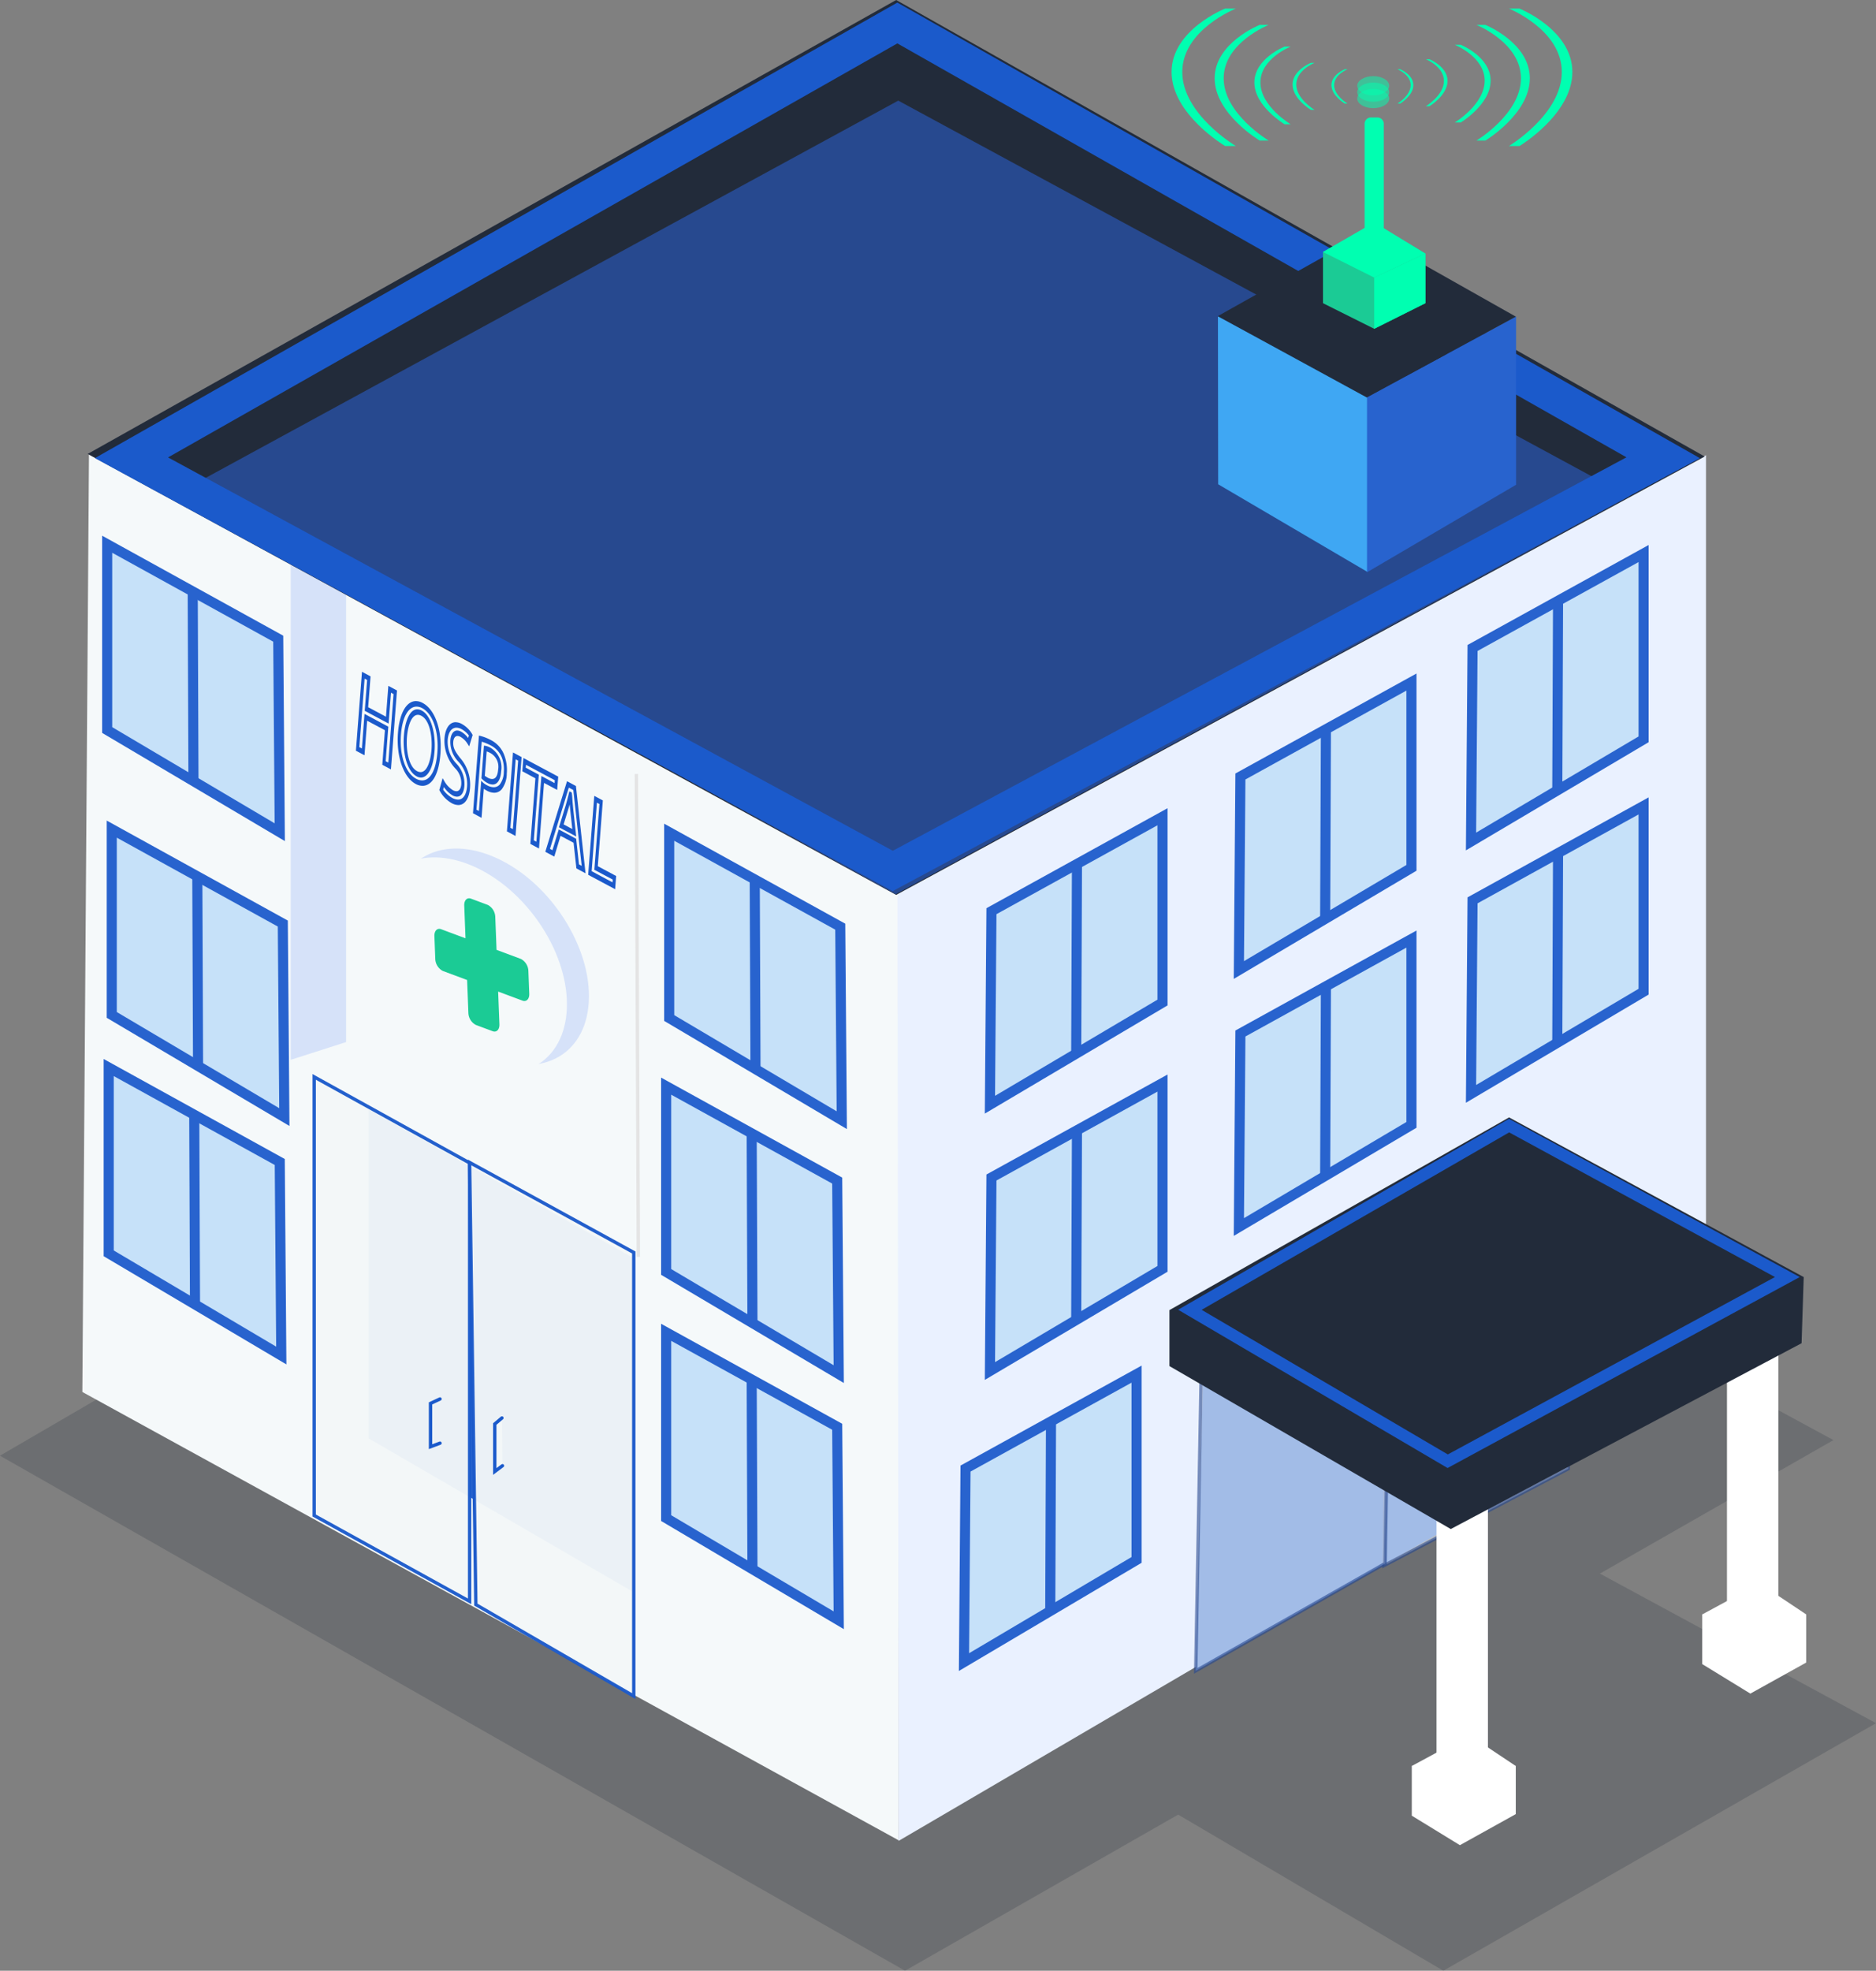 <svg xmlns="http://www.w3.org/2000/svg" xmlns:xlink="http://www.w3.org/1999/xlink" width="558.301" height="586.36" viewBox="0 0 558.301 586.36">
  <rect x="0" y="0" width="558.301" height="586.36" fill="#808080" stroke="none"/>
  <defs>
    <clipPath id="clip-path">
      <path id="Trazado_3035" data-name="Trazado 3035" d="M2.447,73.787,0,8.352,79.693,0l2.447,65.435Z" fill="none"/>
    </clipPath>
    <clipPath id="clip-path-2">
      <path id="Trazado_3034" data-name="Trazado 3034" d="M.686,24.267,0,0,81.014,32.863,81.7,57.13.686,24.267" fill="none"/>
    </clipPath>
  </defs>
  <g id="Grupo_3392" data-name="Grupo 3392" transform="translate(-1226.137 -401.332)">
    <path id="Trazado_3105" data-name="Trazado 3105" d="M1523.124,729.634l69.5-39.716L1314.283,539,1047,694.561,1316.331,847.8l81.293-46.453,78.912,46.453L1605.3,774.146Z" transform="translate(179.137 139.891)" fill="#222b3a" opacity="0.204"/>
    <g id="Hospital" transform="translate(1250.647 401.332)">
      <path id="Trazado_2641" data-name="Trazado 2641" d="M363.205,1698.579l-208.993-113.2-207.875,113.2,207.112,113.7Z" transform="translate(88.747 -1546.02)" fill="#27498f"/>
      <path id="Trazado_2643" data-name="Trazado 2643" d="M-30.565,1660.543v147.409l79.19,42.448V1703.763Z" transform="translate(109.051 -1479.948)" fill="#e4e4e4"/>
      <path id="Trazado_2644" data-name="Trazado 2644" d="M170.626,2048.823l-242.96-133.412,1.971-279.1,241,130.043Z" transform="translate(72.334 -1501.251)" fill="#f5f9fa"/>
      <path id="Trazado_2645" data-name="Trazado 2645" d="M57.1,2048.8,297.38,1908.179V1636.515L56.763,1766.944Z" transform="translate(185.816 -1501.07)" fill="#eaf1ff"/>
      <path id="Trazado_2646" data-name="Trazado 2646" d="M-39.33,1653.842V1804.09l16.472-5.276V1650.686Z" transform="translate(101.346 -1488.76)" fill="#d6e2f9"/>
      <path id="Trazado_2647" data-name="Trazado 2647" d="M51.459,1883.51l-78.429-45.535V1740.12l78.429,43.97Z" transform="translate(112.211 -1409.997)" fill="#2863ce"/>
      <path id="Trazado_2648" data-name="Trazado 2648" d="M-71.493,1699.493l240.611-135.06,240.617,135.832L169.118,1830.693Z" transform="translate(73.073 -1564.433)" fill="#222b3a"/>
      <g id="Grupo_549" data-name="Grupo 549" transform="translate(7.843 317.631)">
        <path id="Trazado_2649" data-name="Trazado 2649" d="M-16.8,1819.158l-51.36-30.405v-55.281l50.905,28.1Z" transform="translate(68.16 -1733.472)" fill="#c6e1f9" stroke="#2863ce" stroke-miterlimit="10" stroke-width="3"/>
        <line id="Línea_1214" data-name="Línea 1214" x2="0.227" y2="56.8" transform="translate(25.453 13.362)" fill="none" stroke="#2863ce" stroke-miterlimit="10" stroke-width="3"/>
      </g>
      <g id="Grupo_550" data-name="Grupo 550" transform="translate(8.751 246.69)">
        <path id="Trazado_2650" data-name="Trazado 2650" d="M-16.317,1781.4-67.677,1751v-55.281l50.905,28.1Z" transform="translate(67.677 -1695.718)" fill="#c6e1f9" stroke="#2863ce" stroke-miterlimit="10" stroke-width="3"/>
        <line id="Línea_1215" data-name="Línea 1215" x2="0.227" y2="56.8" transform="translate(25.453 13.36)" fill="none" stroke="#2863ce" stroke-miterlimit="10" stroke-width="3"/>
      </g>
      <g id="Puerta" transform="translate(68.989 320.417)" opacity="0.999">
        <path id="Trazado_1928" data-name="Trazado 1928" d="M-39.664,1867.166l0-130.5L6.6,1762.275v130.44Z" transform="translate(39.664 -1736.67)" fill="#f3f7f8" stroke="#1b5acb" stroke-width="1" opacity="0.959"/>
        <path id="Trazado_1929" data-name="Trazado 1929" d="M-15.181,1786.5-18,1787.821V1800.7l2.819-1.047" transform="translate(52.625 -1690.676)" fill="none" stroke="#1b5acb" stroke-linecap="round" stroke-miterlimit="10" stroke-width="1"/>
      </g>
      <g id="Puerta-2" transform="translate(115.249 345.873)">
        <path id="Trazado_2187" data-name="Trazado 2187" d="M-9.146,1881.554-11,1750l48.855,26.781v131.994Z" transform="translate(11 -1750)" fill="#f3f7f8" stroke="#1b5acb" stroke-width="1" opacity="0.961"/>
        <path id="Trazado_2188" data-name="Trazado 2188" d="M-4.727,1803.868l-2.289,1.718v-14.127l2.129-1.8" transform="translate(14.502 -1713.637)" fill="#f3f7f8" stroke="#1b5acb" stroke-linecap="round" stroke-miterlimit="10" stroke-width="1"/>
      </g>
      <path id="Trazado_2651" data-name="Trazado 2651" d="M104,1888.511l75.413-42.617V1761.3l-73.249,40.615Z" transform="translate(227.339 -1391.379)" fill="#2863ce"/>
      <g id="Grupo_725" data-name="Grupo 725" transform="translate(387.372 343.276)">
        <path id="Trazado_1928-2" data-name="Trazado 1928-2" d="M188.65,1840.846h0l-.6-93.726-53.222,30.209-1.005,92.329Z" transform="translate(-133.82 -1747.12)" fill="#f3f7f8" stroke="#27498f" stroke-width="1" opacity="0.6"/>
        <path id="Trazado_1929-2" data-name="Trazado 1929-2" d="M140.581,1782.731l-3.02-1.565v12.881l2.809,1.635" transform="translate(-130.532 -1717.193)" fill="none" stroke="#27498f" stroke-linecap="round" stroke-miterlimit="10" stroke-width="3.521"/>
      </g>
      <g id="Grupo_760" data-name="Grupo 760" transform="translate(395.641 430.119)">
        <path id="Trazado_3072" data-name="Trazado 3072" d="M361,1696.85l14.319,9.238,16.628-9.238-13.857-9.238Z" transform="translate(-361 -1601.525)" fill="#fff"/>
        <g id="Grupo_759" data-name="Grupo 759" transform="translate(7.361)">
          <ellipse id="Elipse_225" data-name="Elipse 225" cx="7.649" cy="4.104" rx="7.649" ry="4.104" transform="translate(0 91.104)" fill="#fff"/>
          <rect id="Rectángulo_1704" data-name="Rectángulo 1704" width="15.297" height="94.682" fill="#fff"/>
        </g>
        <path id="Trazado_3073" data-name="Trazado 3073" d="M391.947,1699.553v14.319l-16.628,9.238L361,1714.333v-14.781" transform="translate(-361 -1604.228)" fill="#fff"/>
      </g>
      <g id="Grupo_761" data-name="Grupo 761" transform="translate(482.077 385.022)">
        <path id="Trazado_3072-2" data-name="Trazado 3072" d="M361,1696.85l14.319,9.238,16.628-9.238-13.857-9.238Z" transform="translate(-361 -1601.525)" fill="#fff"/>
        <g id="Grupo_759-2" data-name="Grupo 759" transform="translate(7.361 0)">
          <ellipse id="Elipse_225-2" data-name="Elipse 225" cx="7.649" cy="4.104" rx="7.649" ry="4.104" transform="translate(0 91.104)" fill="#fff"/>
          <rect id="Rectángulo_1704-2" data-name="Rectángulo 1704" width="15.297" height="94.682" fill="#fff"/>
        </g>
        <path id="Trazado_3073-2" data-name="Trazado 3073" d="M391.947,1699.553v14.319l-16.628,9.238L361,1714.333v-14.781" transform="translate(-361 -1604.228)" fill="#fff"/>
      </g>
      <g id="Puerta-3" transform="translate(331.339 364.079)">
        <path id="Trazado_2187-2" data-name="Trazado 2187-2" d="M160.371,1859.3l1.672-101.109-56.165,31.585L104,1891.244Z" transform="translate(-104 -1758.191)" fill="#f3f7f8" stroke="#27498f" stroke-width="1" opacity="0.6"/>
      </g>
      <path id="Trazado_2653" data-name="Trazado 2653" d="M375.561,1698.164l-217.478-117.8-216.311,117.8L157.3,1816.48Z" transform="translate(84.733 -1550.425)" fill="#27498f"/>
      <path id="Trazado_2654" data-name="Trazado 2654" d="M391.286,1697.432,163.367,1568.073-64.551,1697.432,162,1820.368Z" transform="translate(79.176 -1561.233)" fill="none" stroke="#1b5acb" stroke-miterlimit="10" stroke-width="10.563"/>
      <g id="Grupo_555" data-name="Grupo 555" transform="translate(74.203 243.992)">
        <g id="Grupo_552" data-name="Grupo 552" transform="translate(18.418 8.473)">
          <g id="Grupo_551" data-name="Grupo 551">
            <path id="Trazado_2655" data-name="Trazado 2655" d="M-22.989,1717.643c-.956,16.177,11.246,35.259,27.257,42.622s29.822.385,30.781-15.783-11.3-35.428-27.312-42.79S-22.033,1701.466-22.989,1717.643Z" transform="translate(23.042 -1698.792)" fill="#d6e2f9"/>
          </g>
        </g>
        <g id="Grupo_554" data-name="Grupo 554" transform="translate(0 0)">
          <g id="Grupo_553" data-name="Grupo 553" transform="translate(0)">
            <ellipse id="Elipse_206" data-name="Elipse 206" cx="24.288" cy="35.885" rx="24.288" ry="35.885" transform="matrix(0.798, -0.602, 0.602, 0.798, 0, 29.255)" fill="#f5f9fa"/>
          </g>
        </g>
        <path id="Trazado_2656" data-name="Trazado 2656" d="M-14.565,1715.875l7.247,2.7-.376-9.737c-.06-1.573.838-2.492,2.009-2.057l5,1.864a4.208,4.208,0,0,1,2.227,3.634l.376,9.737,7.247,2.7a4.2,4.2,0,0,1,2.227,3.634l.259,6.719c.06,1.57-.84,2.492-2.009,2.056l-7.249-2.7.376,9.737c.06,1.572-.838,2.491-2.007,2.057l-5-1.864a4.2,4.2,0,0,1-2.227-3.634l-.376-9.737-7.249-2.7a4.214,4.214,0,0,1-2.229-3.634l-.257-6.72C-16.634,1716.36-15.736,1715.439-14.565,1715.875Z" transform="translate(47.142 -1683.392)" fill="#1bcb95"/>
      </g>
      <path id="Trazado_2658" data-name="Trazado 2658" d="M-62.783,1680.317" transform="translate(80.73 -1462.566)" fill="none" stroke="#2863ce" stroke-miterlimit="10" stroke-width="5.868"/>
      <path id="Trazado_2659" data-name="Trazado 2659" d="M47.552,1743.85" transform="translate(177.719 -1406.718)" fill="none" stroke="#2863ce" stroke-miterlimit="10" stroke-width="5.868"/>
      <g id="Grupo_556" data-name="Grupo 556" transform="translate(174.647 247.611)">
        <path id="Trazado_2660" data-name="Trazado 2660" d="M71.971,1781.894l-51.36-30.4v-55.281l50.905,28.1Z" transform="translate(-20.611 -1696.208)" fill="#c6e1f9" stroke="#2863ce" stroke-miterlimit="10" stroke-width="3"/>
        <line id="Línea_1216" data-name="Línea 1216" x2="0.227" y2="56.8" transform="translate(25.452 13.362)" fill="none" stroke="#2863ce" stroke-miterlimit="10" stroke-width="3"/>
      </g>
      <g id="Grupo_557" data-name="Grupo 557" transform="translate(173.738 323.161)">
        <path id="Trazado_2661" data-name="Trazado 2661" d="M71.487,1822.1l-51.36-30.4v-55.281l50.905,28.1Z" transform="translate(-20.127 -1736.415)" fill="#c6e1f9" stroke="#2863ce" stroke-miterlimit="10" stroke-width="3"/>
        <line id="Línea_1217" data-name="Línea 1217" x2="0.227" y2="56.8" transform="translate(25.453 13.36)" fill="none" stroke="#2863ce" stroke-miterlimit="10" stroke-width="3"/>
      </g>
      <g id="Grupo_558" data-name="Grupo 558" transform="translate(173.738 396.404)">
        <path id="Trazado_2662" data-name="Trazado 2662" d="M71.487,1861.078l-51.36-30.4v-55.279l50.905,28.1Z" transform="translate(-20.127 -1775.394)" fill="#c6e1f9" stroke="#2863ce" stroke-miterlimit="10" stroke-width="3"/>
        <line id="Línea_1218" data-name="Línea 1218" x2="0.227" y2="56.8" transform="translate(25.453 13.364)" fill="none" stroke="#2863ce" stroke-miterlimit="10" stroke-width="3"/>
      </g>
      <g id="Grupo_559" data-name="Grupo 559" transform="translate(7.388 161.926)">
        <path id="Trazado_2663" data-name="Trazado 2663" d="M-17.042,1736.294l-51.36-30.4v-55.282l50.905,28.1Z" transform="translate(68.402 -1650.608)" fill="#c6e1f9" stroke="#2863ce" stroke-miterlimit="10" stroke-width="3"/>
        <line id="Línea_1219" data-name="Línea 1219" x2="0.227" y2="56.8" transform="translate(25.453 13.36)" fill="none" stroke="#2863ce" stroke-miterlimit="10" stroke-width="3"/>
      </g>
      <g id="Grupo_560" data-name="Grupo 560" transform="translate(270.093 243.003)">
        <path id="Trazado_2664" data-name="Trazado 2664" d="M71.406,1779.442l51.36-30.4v-55.281l-50.905,28.1Z" transform="translate(-71.406 -1693.756)" fill="#c6e1f9" stroke="#2863ce" stroke-miterlimit="10" stroke-width="3"/>
        <line id="Línea_1220" data-name="Línea 1220" x1="0.227" y2="56.8" transform="translate(25.679 13.362)" fill="none" stroke="#2863ce" stroke-miterlimit="10" stroke-width="3"/>
      </g>
      <g id="Grupo_561" data-name="Grupo 561" transform="translate(344.18 202.927)">
        <path id="Trazado_2665" data-name="Trazado 2665" d="M110.834,1758.115l51.36-30.4v-55.282l-50.905,28.1Z" transform="translate(-110.834 -1672.428)" fill="#c6e1f9" stroke="#2863ce" stroke-miterlimit="10" stroke-width="3"/>
        <line id="Línea_1221" data-name="Línea 1221" x1="0.227" y2="56.8" transform="translate(25.679 13.36)" fill="none" stroke="#2863ce" stroke-miterlimit="10" stroke-width="3"/>
      </g>
      <g id="Grupo_562" data-name="Grupo 562" transform="translate(413.272 164.689)">
        <path id="Trazado_2666" data-name="Trazado 2666" d="M147.6,1737.765l51.36-30.4v-55.282l-50.905,28.1Z" transform="translate(-147.604 -1652.078)" fill="#c6e1f9" stroke="#2863ce" stroke-miterlimit="10" stroke-width="3"/>
        <line id="Línea_1222" data-name="Línea 1222" x1="0.227" y2="56.8" transform="translate(25.671 13.362)" fill="none" stroke="#2863ce" stroke-miterlimit="10" stroke-width="3"/>
      </g>
      <g id="Grupo_563" data-name="Grupo 563" transform="translate(270.093 322.241)">
        <path id="Trazado_2667" data-name="Trazado 2667" d="M71.406,1821.609l51.36-30.4v-55.279l-50.905,28.1Z" transform="translate(-71.406 -1735.925)" fill="#c6e1f9" stroke="#2863ce" stroke-miterlimit="10" stroke-width="3"/>
        <line id="Línea_1223" data-name="Línea 1223" x1="0.227" y2="56.8" transform="translate(25.679 13.36)" fill="none" stroke="#2863ce" stroke-miterlimit="10" stroke-width="3"/>
      </g>
      <g id="Grupo_564" data-name="Grupo 564" transform="translate(262.369 408.847)">
        <path id="Trazado_2668" data-name="Trazado 2668" d="M67.3,1867.7l51.36-30.4v-55.281l-50.905,28.1Z" transform="translate(-67.295 -1782.016)" fill="#c6e1f9" stroke="#2863ce" stroke-miterlimit="10" stroke-width="3"/>
        <line id="Línea_1224" data-name="Línea 1224" x1="0.227" y2="56.8" transform="translate(25.679 13.36)" fill="none" stroke="#2863ce" stroke-miterlimit="10" stroke-width="3"/>
      </g>
      <g id="Grupo_565" data-name="Grupo 565" transform="translate(344.18 279.398)">
        <path id="Trazado_2669" data-name="Trazado 2669" d="M110.834,1798.811l51.36-30.4v-55.281l-50.905,28.1Z" transform="translate(-110.834 -1713.125)" fill="#c6e1f9" stroke="#2863ce" stroke-miterlimit="10" stroke-width="3"/>
        <line id="Línea_1225" data-name="Línea 1225" x1="0.227" y2="56.8" transform="translate(25.679 13.36)" fill="none" stroke="#2863ce" stroke-miterlimit="10" stroke-width="3"/>
      </g>
      <g id="Grupo_566" data-name="Grupo 566" transform="translate(413.272 239.781)">
        <path id="Trazado_2670" data-name="Trazado 2670" d="M147.6,1777.726l51.36-30.405v-55.28l-50.905,28.1Z" transform="translate(-147.604 -1692.041)" fill="#c6e1f9" stroke="#2863ce" stroke-miterlimit="10" stroke-width="3"/>
        <line id="Línea_1226" data-name="Línea 1226" x1="0.227" y2="56.8" transform="translate(25.671 13.36)" fill="none" stroke="#2863ce" stroke-miterlimit="10" stroke-width="3"/>
      </g>
      <path id="Trazado_2682" data-name="Trazado 2682" d="M151.952,1690.555l-44.364-26.04-.07-50.018,44.434,23.977Z" transform="translate(230.431 -1520.425)" fill="#3fa7f3"/>
      <path id="Trazado_2683" data-name="Trazado 2683" d="M131.13,1690.666l44.364-26.04v-50.1l-44.364,24.052Z" transform="translate(251.187 -1520.395)" fill="#2863ce"/>
      <path id="Trazado_2684" data-name="Trazado 2684" d="M107.485,1626.147l44.364-24.9,44.364,25.044-44.364,24.051Z" transform="translate(230.402 -1532.075)" fill="#222b3a"/>
      <path id="Trazado_2685" data-name="Trazado 2685" d="M99.837,1815.356V1798.7l101.081-57.329,87.685,47.5-.639,19.683-104.4,55.284Z" transform="translate(223.679 -1408.899)" fill="#222b3a"/>
      <g id="Grupo_581" data-name="Grupo 581" transform="translate(76.184 191.203)">
        <g id="Grupo_580" data-name="Grupo 580" transform="matrix(0.995, 0.105, -0.105, 0.995, 7.713, 0)">
          <g id="Grupo_579" data-name="Grupo 579" transform="translate(0 0)">
            <g id="Grupo_728" data-name="Grupo 728">
              <g id="Grupo_727" data-name="Grupo 727" clip-path="url(#clip-path)">
                <g id="Grupo_578" data-name="Grupo 578" transform="translate(0.219 8.327)">
                  <g id="Grupo_577" data-name="Grupo 577">
                    <g id="Grupo_576" data-name="Grupo 576">
                      <g id="Grupo_575" data-name="Grupo 575">
                        <g id="Grupo_574" data-name="Grupo 574">
                          <g id="Grupo_573" data-name="Grupo 573">
                            <g id="Grupo_726" data-name="Grupo 726">
                              <g id="Grupo_725-2" data-name="Grupo 725" clip-path="url(#clip-path-2)">
                                <g id="Grupo_572" data-name="Grupo 572" transform="translate(0.016 0.364)">
                                  <path id="Trazado_2686" data-name="Trazado 2686" d="M2.354,22.691l-.787-.315L.99,1.949l.789.316.25,9.194,7.46,3.025L9.23,5.29l.81.327.577,20.425L9.8,25.715l-.3-10.3L2.063,12.385l.3,10.3M0,0,.331,11.77.665,23.541l2.683,1.074-.3-10.3L8.61,16.575l.3,10.3,2.7,1.1L10.936,4.437l-2.7-1.092L8.5,12.55,2.939,10.292,2.678,1.1,0,0" fill="#1b5acb"/>
                                  <path id="Trazado_2687" data-name="Trazado 2687" d="M7.912,20.87a2.234,2.234,0,0,1-1.064-.18C4.231,19.632,2.925,14.936,2.8,11.024c-.094-3.568.667-6.813,2.544-7.009A2.2,2.2,0,0,1,6.408,4.2c2.618,1.056,3.923,5.751,4.047,9.713.09,3.538-.669,6.766-2.544,6.962M4.979,2.409c-2.3.244-3.239,4.034-3.123,8.23.122,4.816,1.905,10.333,5.04,11.61a2.736,2.736,0,0,0,1.306.212c2.065-.216,3.33-3.3,3.2-8.178C11.275,9.453,9.481,3.9,6.361,2.642A2.848,2.848,0,0,0,4.98,2.407M8.643,23.281a3.82,3.82,0,0,1-1.826-.308C3.479,21.628,1.126,16.539.952,10.349.8,5.139,2.288,1.873,4.7,1.623a3.531,3.531,0,0,1,1.717.284C9.738,3.254,12.1,8.326,12.28,14.513c.16,5.322-1.238,8.519-3.638,8.769M4.342.015C1.551.31-.163,4.047.012,9.962.2,16.975,3.03,22.979,6.867,24.531a4.262,4.262,0,0,0,2.052.335c2.5-.261,4.495-3.21,4.307-9.974C13.028,7.773,10.283,1.93,6.371.351A4.21,4.21,0,0,0,4.342.015" transform="translate(12.538 6.974)" fill="#1b5acb"/>
                                  <path id="Trazado_2688" data-name="Trazado 2688" d="M5.523,21.979c1.206-.126,1.9-1.353,1.84-3.431a8.739,8.739,0,0,0-2.99-6.261,9.485,9.485,0,0,1-3.384-6.8C.92,3.166,1.782,1.74,3.2,1.6a3.178,3.178,0,0,1,1.513.257A6.713,6.713,0,0,1,7.119,3.512l-.148.78A6.677,6.677,0,0,0,4.684,2.625,2.529,2.529,0,0,0,3.5,2.42C2.265,2.548,1.741,3.944,1.79,5.483a8.561,8.561,0,0,0,3.115,6.171,9.592,9.592,0,0,1,3.273,6.994c.06,2.073-.541,3.991-2.26,4.168A3.855,3.855,0,0,1,4.1,22.485a8.169,8.169,0,0,1-2.9-2.146l.135-.8a8.077,8.077,0,0,0,2.862,2.223,2.8,2.8,0,0,0,1.313.225M2.82,0C1.019.188-.082,2.065,0,5.107a12.091,12.091,0,0,0,4.049,8.519,6.175,6.175,0,0,1,2.339,4.54c.036,1.364-.406,2.139-1.219,2.229a2.213,2.213,0,0,1-1.035-.182,7.49,7.49,0,0,1-2.9-2.5l-.554-.746-.605,3.61.3.428a9.232,9.232,0,0,0,3.741,3.048,4.29,4.29,0,0,0,2.05.368c2.106-.22,3.006-2.6,2.929-5.376a12.076,12.076,0,0,0-3.94-8.685C3.325,8.476,2.744,7.422,2.7,5.87c-.024-.887.263-1.759,1.077-1.845a1.917,1.917,0,0,1,.908.167A5.98,5.98,0,0,1,7.038,6.086l.507.65.671-3.474-.334-.468A8.064,8.064,0,0,0,4.635.321,3.78,3.78,0,0,0,2.814.015" transform="translate(26.488 11.985)" fill="#1b5acb"/>
                                  <path id="Trazado_2689" data-name="Trazado 2689" d="M5.237,12.437A2.8,2.8,0,0,1,3.948,12.2a8.044,8.044,0,0,1-.97-.481l-.2-7.27a8.4,8.4,0,0,1,1.156.368,4.654,4.654,0,0,1,2.8,4.645c.068,2.206-.671,2.886-1.492,2.973M1.787,2.832l.284,9.739.365.3a6.03,6.03,0,0,0,1.56.891,3.365,3.365,0,0,0,1.582.284c1.413-.147,2.18-1.614,2.11-4.2A6.865,6.865,0,0,0,3.89,3.29a5.124,5.124,0,0,0-1.746-.457l-.355.006m.552,19.478L1.571,22,1.007,1.729a13.688,13.688,0,0,1,2.845.846A6.851,6.851,0,0,1,7.355,5.6a9.709,9.709,0,0,1,1.131,4.421,6.253,6.253,0,0,1-.8,3.8,2.352,2.352,0,0,1-1.717,1,4.22,4.22,0,0,1-1.99-.353,5.126,5.126,0,0,1-1.3-.689l-.6-.481L2.341,22.3M0,0,.656,23.154l2.678,1.1-.242-8.668a7.922,7.922,0,0,0,.947.453,4.718,4.718,0,0,0,2.255.4,2.877,2.877,0,0,0,2.1-1.255A7.757,7.757,0,0,0,9.42,10.41,12.435,12.435,0,0,0,7.935,4.694,8.166,8.166,0,0,0,3.794,1.013,14.05,14.05,0,0,0,.393.056L0,.006" transform="translate(36.591 15.213)" fill="#1b5acb"/>
                                  <path id="Trazado_2690" data-name="Trazado 2690" d="M2.356,22.684l-.77-.318L1.009,1.943l.77.316.577,20.427M0,0,.669,23.535l2.689,1.08L2.689,1.1,0,0" transform="translate(47.186 19.148)" fill="#1b5acb"/>
                                  <path id="Trazado_2691" data-name="Trazado 2691" d="M6.46,24.354l-.8-.327L5.1,4.455,1.015,2.789.994,1.934l9,3.66.021.853L5.908,4.78l.554,19.572M.008,0,.12,3.965,4.2,5.631l.554,19.557,2.7,1.1L6.894,6.727,11,8.39l-.1-3.965L0,0" transform="translate(50.42 20.461)" fill="#1b5acb"/>
                                  <path id="Trazado_2692" data-name="Trazado 2692" d="M7.285,13.98,4.56,12.873l.956-4.916c.081-.374.135-.8.214-1.216.088.466.19.975.3,1.482l1.25,5.752M5.235,2.911l-.075.532c-.194,1.471-.374,2.621-.56,3.666L3.279,13.867l5.389,2.185L6.936,8.071C6.622,6.637,6.4,5.346,6.175,4.083l-.2-.879-.731-.3M2.071,20.859l-.787-.317L4.949,1.834l1.411.571L11.2,24.57l-.849-.353L8.721,16.731l-5.44-2.215L2.069,20.85M4.22,0,0,21.554l2.807,1.129,1.2-6.334L8.084,18l1.633,7.488,2.858,1.169L7.005,1.135,4.22,0" transform="translate(59.844 25.97)" fill="#1b5acb"/>
                                  <path id="Trazado_2693" data-name="Trazado 2693" d="M8.093,25.008,1.567,22.351.99,1.928l.789.329.547,19.6L8.074,24.18,8.093,25M0,.008.658,23.529l8.428,3.427-.115-3.94L3.234,20.685l-.558-19.6L0,0" transform="translate(72.585 29.45)" fill="#1b5acb"/>
                                </g>
                              </g>
                            </g>
                          </g>
                        </g>
                      </g>
                    </g>
                  </g>
                </g>
              </g>
            </g>
          </g>
        </g>
      </g>
      <line id="Línea_1228" data-name="Línea 1228" x2="0.579" y2="143.643" transform="translate(164.879 230.308)" fill="none" stroke="#e4e4e4" stroke-miterlimit="10" stroke-width="1"/>
      <path id="Trazado_2696" data-name="Trazado 2696" d="M280.881,1787.725l-82.813-45.06-94.991,54.8,76.723,45.06Z" transform="translate(226.527 -1407.76)" fill="none" stroke="#1b5acb" stroke-miterlimit="10" stroke-width="3.521"/>
    </g>
    <g id="Wireless" transform="translate(1574.8 403.898)">
      <ellipse id="Elipse_222" data-name="Elipse 222" cx="4.763" cy="2.858" rx="4.763" ry="2.858" transform="translate(55.254 23.902)" fill="#00ffb1" opacity="0.5"/>
      <ellipse id="Elipse_223" data-name="Elipse 223" cx="4.763" cy="2.858" rx="4.763" ry="2.858" transform="translate(55.254 21.996)" fill="#00ffb1" opacity="0.5"/>
      <ellipse id="Elipse_224" data-name="Elipse 224" cx="4.763" cy="2.858" rx="4.763" ry="2.858" transform="translate(55.254 20.091)" fill="#00ffb1" opacity="0.5"/>
      <path id="Trazado_3045" data-name="Trazado 3045" d="M2048.424,964.469s3.93,1.572,3.93,4.718-3.93,5.5-3.93,5.5h-.789s3.93-2.359,3.93-5.5-3.93-4.718-3.93-4.718" transform="translate(-1980.406 -946.428)" fill="#00ffb1"/>
      <path id="Trazado_3046" data-name="Trazado 3046" d="M2053.14,962.9s5.378,2.151,5.378,6.453-5.378,7.53-5.378,7.53h-1.074s5.379-3.227,5.379-7.53-5.379-6.453-5.379-6.453" transform="translate(-1976.395 -947.845)" fill="#00ffb1"/>
      <path id="Trazado_3047" data-name="Trazado 3047" d="M2058.362,960.646s8.893,3.557,8.893,10.67-8.893,12.453-8.893,12.453h-1.78s8.9-5.335,8.9-12.453-8.9-10.67-8.9-10.67" transform="translate(-1972.306 -949.889)" fill="#00ffb1"/>
      <path id="Trazado_3048" data-name="Trazado 3048" d="M2062.619,957.541s13.24,5.295,13.24,15.886-13.24,18.534-13.24,18.534h-2.649s13.24-7.943,13.24-18.534-13.24-15.886-13.24-15.886" transform="translate(-1969.239 -952.7)" fill="#00ffb1"/>
      <path id="Trazado_3049" data-name="Trazado 3049" d="M2068.195,955s15.72,6.287,15.72,18.862-15.72,22.01-15.72,22.01h-3.144s15.722-9.433,15.722-22.01S2065.051,955,2065.051,955" transform="translate(-1964.64 -955)" fill="#00ffb1"/>
      <path id="Trazado_3050" data-name="Trazado 3050" d="M2041.3,964.469s-3.98,1.572-3.98,4.718,3.98,5.5,3.98,5.5h.8s-3.98-2.359-3.98-5.5,3.98-4.718,3.98-4.718" transform="translate(-1989.745 -946.428)" fill="#00ffb1"/>
      <path id="Trazado_3051" data-name="Trazado 3051" d="M2036.7,963.469s-5.447,2.151-5.447,6.453,5.447,7.53,5.447,7.53h1.09s-5.448-3.227-5.448-7.53,5.448-6.453,5.448-6.453" transform="translate(-1995.239 -947.333)" fill="#00ffb1"/>
      <path id="Trazado_3052" data-name="Trazado 3052" d="M2034.289,960.928s-9.008,3.557-9.008,10.67,9.008,12.453,9.008,12.453h1.8s-9.008-5.335-9.008-12.453,9.008-10.67,9.008-10.67" transform="translate(-2000.643 -949.634)" fill="#00ffb1"/>
      <path id="Trazado_3053" data-name="Trazado 3053" d="M2032.485,957.541s-13.406,5.295-13.406,15.886,13.406,18.534,13.406,18.534h2.682s-13.407-7.943-13.407-18.534,13.407-15.886,13.407-15.886" transform="translate(-2006.257 -952.7)" fill="#00ffb1"/>
      <path id="Trazado_3054" data-name="Trazado 3054" d="M2028.273,955s-15.924,6.287-15.924,18.862,15.924,22.01,15.924,22.01h3.183s-15.92-9.433-15.92-22.01S2031.457,955,2031.457,955" transform="translate(-2012.349 -955)" fill="#00ffb1"/>
      <path id="Trazado_3089" data-name="Trazado 3089" d="M2051.3,988.469l15.183,9.11v14.766l-15.242,7.621L2036,1012.344V997.1Z" transform="translate(-1990.938 -924.702)" fill="#1bcb95"/>
      <path id="Trazado_3090" data-name="Trazado 3090" d="M2044,1000.409v15.242l15.242-7.621v-14.8Z" transform="translate(-1983.697 -920.388)" fill="#00ffb1"/>
      <path id="Trazado_3091" data-name="Trazado 3091" d="M2051.242,1004.806,2036,997.185l15.242-8.807,15.2,9.266Z" transform="translate(-1990.938 -924.784)" fill="#00ffb1"/>
      <path id="Trazado_3092" data-name="Trazado 3092" d="M2042.5,973.905a1.866,1.866,0,0,1,1.905-1.905h1.906a1.925,1.925,0,0,1,1.905,1.991v38.02a1.866,1.866,0,0,1-1.905,1.905h-1.906a1.866,1.866,0,0,1-1.905-1.905Z" transform="translate(-1985.054 -939.61)" fill="#00ffb1"/>
    </g>
  </g>
</svg>

